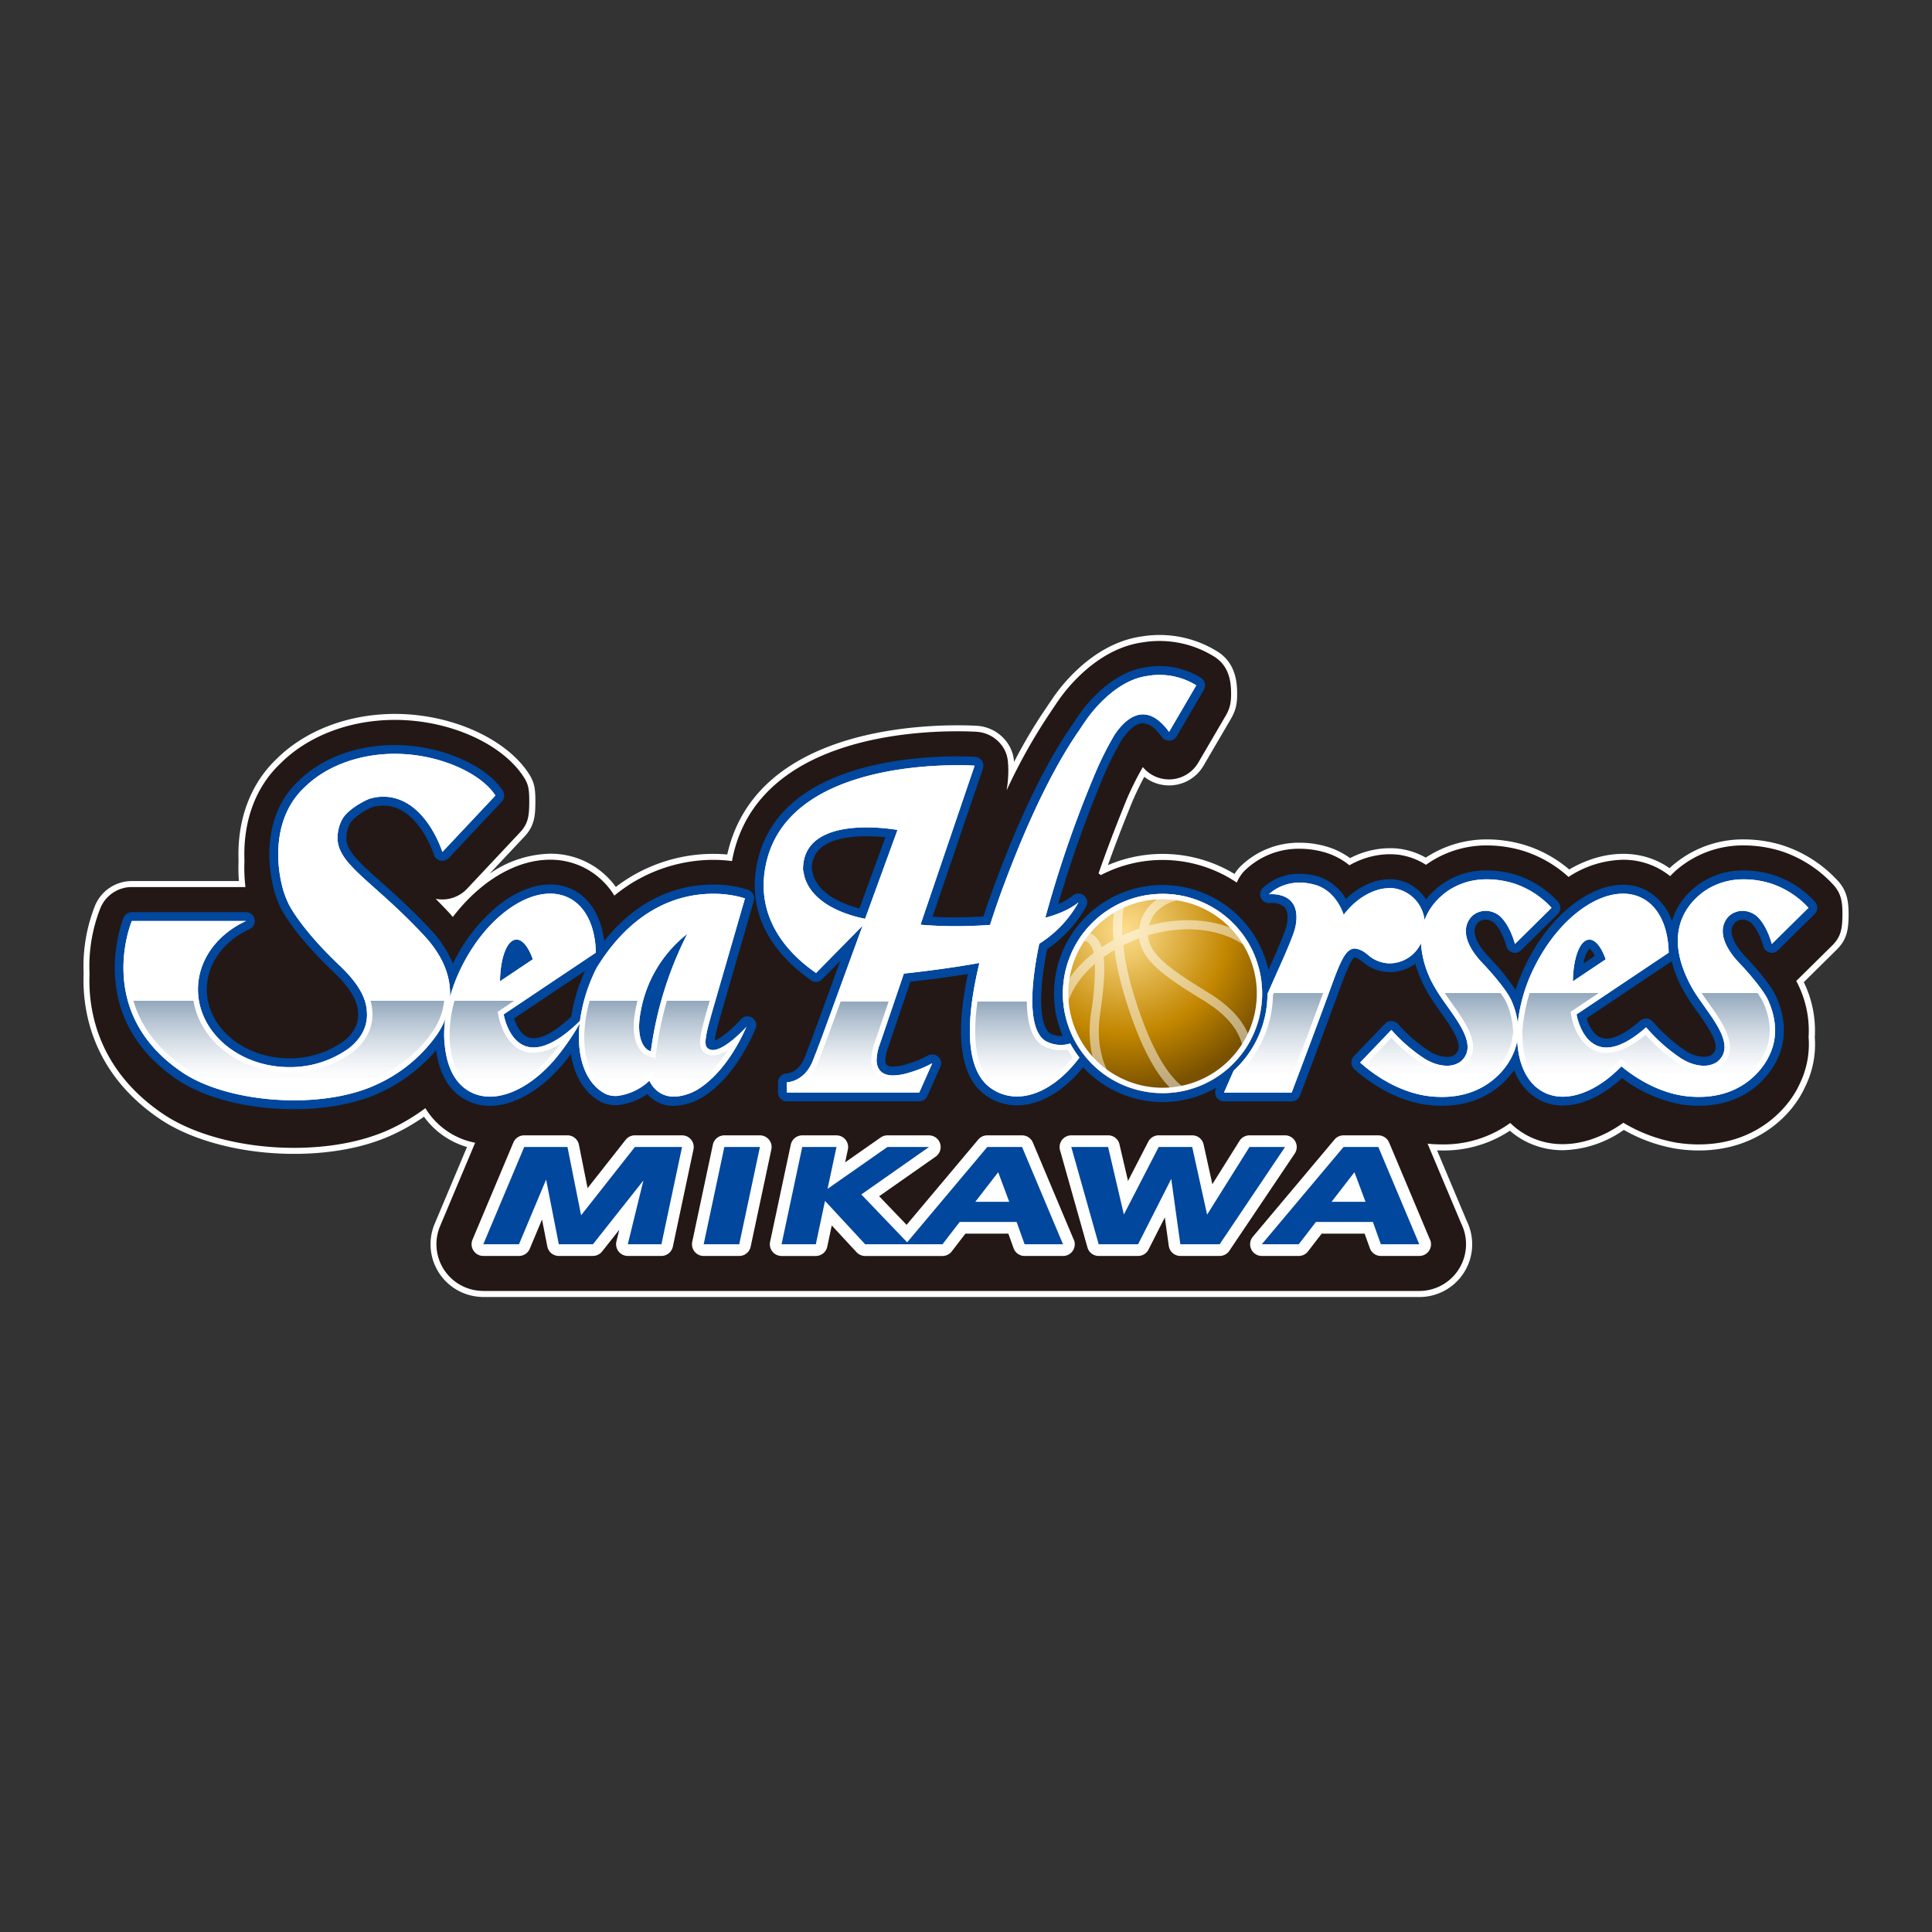 <?xml version="1.0" encoding="utf-8"?>
<svg xmlns="http://www.w3.org/2000/svg" xmlns:xlink="http://www.w3.org/1999/xlink" width="500" height="500" viewBox="0 0 500 500">
  <rect x="0" y="0" width="500" height="500" fill="#333333" stroke="none"/>
  <defs>
    <linearGradient id="linear-gradient" x1="0.5" y1="0.981" x2="0.5" y2="-0.952" gradientUnits="objectBoundingBox">
      <stop offset="0.05" stop-color="#93a8bd" stop-opacity="0"/>
      <stop offset="0.07" stop-color="#93a8bd" stop-opacity="0.047"/>
      <stop offset="0.102" stop-color="#93a8bd" stop-opacity="0.176"/>
      <stop offset="0.142" stop-color="#93a8bd" stop-opacity="0.388"/>
      <stop offset="0.188" stop-color="#93a8bd" stop-opacity="0.675"/>
      <stop offset="0.235" stop-color="#93a8bd"/>
      <stop offset="0.235" stop-color="#93a8bd" stop-opacity="0"/>
    </linearGradient>
    <linearGradient id="linear-gradient-2" x1="0.5" y1="0.991" x2="0.5" y2="-0.006" xlink:href="#linear-gradient"/>
    <linearGradient id="linear-gradient-3" x1="0.5" y1="0.978" x2="0.5" y2="-0.236" xlink:href="#linear-gradient"/>
    <radialGradient id="radial-gradient" cx="0.313" cy="0.183" r="0.807" gradientTransform="translate(-0.001 -0.001)" gradientUnits="objectBoundingBox">
      <stop offset="0" stop-color="#fdde8e"/>
      <stop offset="0.21" stop-color="#ebc362"/>
      <stop offset="0.644" stop-color="#c28600"/>
      <stop offset="1" stop-color="#795100"/>
    </radialGradient>
    <clipPath id="clip-path">
      <path id="パス_1436" data-name="パス 1436" d="M1886.1,3865.245a25.786,25.786,0,1,1,25.791,25.8A25.792,25.792,0,0,1,1886.1,3865.245Z" fill="none"/>
    </clipPath>
    <clipPath id="clip-seahorses_mikawa_bk">
      <rect width="500" height="500"/>
    </clipPath>
  </defs>
  <g id="seahorses_mikawa_bk" clip-path="url(#clip-seahorses_mikawa_bk)">
    <rect id="長方形_37" data-name="長方形 37" width="500" height="500" fill="none"/>
    <g id="_2023-24シーズン" data-name="2023-24シーズン" transform="translate(-1611.023 -3608.134)">
      <g id="グループ_184" data-name="グループ 184">
        <path id="パス_1420" data-name="パス 1420" d="M2086.921,3836.38a33.336,33.336,0,0,0-14.861-9.574,34.078,34.078,0,0,0-9.622-1.437,27.95,27.95,0,0,0-18.261,6.489c-.364.3-.721.627-1.071.962a20.52,20.52,0,0,0-2.576-1.538c-6.874-3.453-15.47-2.771-23.4,1.873a32.328,32.328,0,0,0-11.548-6.349,34.137,34.137,0,0,0-9.63-1.437,28.664,28.664,0,0,0-15.942,4.72,18.626,18.626,0,0,0-5.859-2.14,9.3,9.3,0,0,0-1.031-.165l-.131-.017a18.8,18.8,0,0,0-2.195-.118c-1.024,0-1.817.068-2.111.095l-.161.019a22.746,22.746,0,0,0-8.1,2.45,19.8,19.8,0,0,0-6.695-3.159,24.875,24.875,0,0,0-6.307-.829,21.652,21.652,0,0,0-15.5,6.258,10.989,10.989,0,0,0-1.4,1.829,35.987,35.987,0,0,0-32.768-2.286c1.891-5.3,4.023-10.837,6.346-16.494.273-.643,1.526-3.521,3.066-6.365a10.314,10.314,0,0,0,6.43,2.235c.159,0,.322-.005.486-.015a10.3,10.3,0,0,0,8.418-5.1l7.038-12.041c1.37-2.344,1.769-4.193,1.641-7.6-.165-4.407-1.685-7.554-4.649-9.621a28.36,28.36,0,0,0-20.149-4.162c-12.971,1.869-21.418,13.727-22.957,16.047-.475.674-1.271,1.865-1.6,2.359a130.928,130.928,0,0,0-8.364,14.061,9.569,9.569,0,0,0-1.6-4.768,10.4,10.4,0,0,0-7.893-4.583c-.2-.013-2.059-.137-5.09-.137-15.323,0-51.776,3.128-59.316,32.1-.111.442-.225.889-.324,1.335-1.222-.109-2.462-.165-3.69-.165a41.54,41.54,0,0,0-25.146,8.561,20.769,20.769,0,0,0-16.988-8.6,28.416,28.416,0,0,0-15.689,5.181l9.044-9.63c2.337-2.5,2.783-4.836,2.81-8.547.025-3.492-.12-5.276-1.652-7.658-5.886-9.142-20.138-15.526-34.658-15.526-12.057,0-23.25,4.265-30.684,11.675-6.744,6.4-10.234,15.756-9.822,26.353a42.059,42.059,0,0,0,.095,5.23h-27.7a10.315,10.315,0,0,0-9.51,6.292,42.5,42.5,0,0,0-2.977,17.641c-.358,8.885,1.757,25.528,19.78,37.68,8.359,5.632,21.326,8.991,34.685,8.991,6.856,0,16.905-.887,25.863-5.121a53.327,53.327,0,0,0,7.753-4.494,20.938,20.938,0,0,0,7.612,6.462,21.237,21.237,0,0,0,3.519,1.38l-8.36,19.86a13.641,13.641,0,0,0,11.908,18.927c.226.021.456.032.684.032h242.231l.145,0a13.648,13.648,0,0,0,12.156-19.63l-7.709-18.315c.142.005.314.007.438.007h0l.064,0,.783.01a30.934,30.934,0,0,0,17.559-5.11,20.616,20.616,0,0,0,4.238,2.84,20.956,20.956,0,0,0,9.475,2.206,28.559,28.559,0,0,0,15.776-5.257,40.742,40.742,0,0,0,13.281,4.823c.169.033.347.062.55.093l.533.066c.352.048.713.1,1.038.128.73.079,1.47.137,2.262.17.132.01.256.018.38.025.147,0,.4.008.55.008l.064,0,.786.01c14.788,0,24.025-8.838,27.413-16.349a24.813,24.813,0,0,0,2.566-12.975,28.5,28.5,0,0,0-2.57-13.634c-.082-.19-.173-.387-.279-.6l8.472-8.366c2.585-2.547,3.077-4.948,3.126-8.754C2089.474,3841.54,2089.079,3838.923,2086.921,3836.38Z" fill="#fff"/>
        <path id="パス_1421" data-name="パス 1421" d="M2085.73,3837.387a31.616,31.616,0,0,0-14.106-9.091,32.7,32.7,0,0,0-9.186-1.37,26.329,26.329,0,0,0-17.252,6.117,24.119,24.119,0,0,0-1.935,1.836,19.093,19.093,0,0,0-3.415-2.2,19.411,19.411,0,0,0-8.778-2.04,26.574,26.574,0,0,0-14.1,4.447,31.349,31.349,0,0,0-11.828-6.786,32.608,32.608,0,0,0-9.185-1.37,26.878,26.878,0,0,0-15.884,5.019,17.275,17.275,0,0,0-6.245-2.472,8.008,8.008,0,0,0-.9-.145c-.031,0-.07-.008-.115-.015a20.218,20.218,0,0,0-3.978-.016c-.054,0-.114.01-.172.016a21.682,21.682,0,0,0-8.4,2.75,18.133,18.133,0,0,0-6.93-3.5,23.445,23.445,0,0,0-5.915-.777,20.045,20.045,0,0,0-14.369,5.766,9.828,9.828,0,0,0-1.933,2.991,34.468,34.468,0,0,0-35.193-1.933,4.378,4.378,0,0,0-.364-.3c-.072-.055-.149-.093-.223-.142q3.135-9,7.321-19.25a78.945,78.945,0,0,1,4.147-8.273,8.772,8.772,0,0,0,14.345-1.15l7.036-12.039c1.135-1.939,1.557-3.436,1.437-6.754s-1.042-6.351-3.986-8.406a26.776,26.776,0,0,0-19.039-3.9c-12.371,1.786-20.525,13.312-21.906,15.4-.465.664-1.251,1.832-1.586,2.349a144.551,144.551,0,0,0-11.6,20.614l.046-.122a31.3,31.3,0,0,0,.438-5.2c-.06-2.386-.13-4.059-1.441-6.029a8.782,8.782,0,0,0-6.707-3.889c-.2-.012-2.034-.134-4.978-.134-14.964,0-50.544,3.014-57.811,30.939-.208.814-.409,1.7-.578,2.65a38.856,38.856,0,0,0-4.941-.316,40.333,40.333,0,0,0-25.5,9.255,19.715,19.715,0,0,0-7.864-7.25,19.375,19.375,0,0,0-8.774-2.04c-8.886,0-18.121,5.606-25.168,14.819-.356-.408-.7-.815-1.084-1.224-1.155-1.237-2.274-2.388-3.366-3.484a8.777,8.777,0,0,0,8.119-2.582l13.719-14.606c2-2.134,2.363-4.021,2.388-7.492s-.134-4.822-1.408-6.8c-5.615-8.724-19.33-14.815-33.345-14.815-11.652,0-22.437,4.1-29.609,11.247-7.362,6.975-9.692,16.491-9.338,25.23a42.068,42.068,0,0,0,.254,6.783h-29.423a8.78,8.78,0,0,0-8.075,5.34,40.8,40.8,0,0,0-2.851,17.038c-.48,11.439,3.452,25.846,19.09,36.384,8.106,5.462,20.75,8.731,33.814,8.731,6.694,0,16.5-.867,25.206-4.979a51.7,51.7,0,0,0,8.807-5.29,19.286,19.286,0,0,0,7.918,7.273,19.005,19.005,0,0,0,4.963,1.675l-9.072,21.567a12.084,12.084,0,0,0,10.592,16.765,5.467,5.467,0,0,0,.565.028h242.231a12.1,12.1,0,0,0,10.87-17.461l-8.7-20.656c.644.068,1.314.119,2.059.151.1.007.2.011.3.013.131.014.352.016.484.016l.114,0c.178,0,.327,0,.463.006h.283a29.347,29.347,0,0,0,17.691-5.544,19.219,19.219,0,0,0,4.8,3.442,19.443,19.443,0,0,0,8.777,2.038c5.216,0,10.622-1.933,15.7-5.54a40.068,40.068,0,0,0,13.648,5.137c.149.025.3.052.447.075l.573.07q.483.078.98.122c.705.076,1.418.132,2.22.167l.314.019c.126.008.346.01.474.01l.111,0c.176,0,.372.011.463.006h.286c15.057,0,23.351-9.565,26.026-15.489a23.417,23.417,0,0,0,2.392-12.278,27.1,27.1,0,0,0-2.435-13.006c-.209-.477-.472-.988-.769-1.517l9.3-9.177c2.177-2.159,2.609-4.123,2.661-7.668S2087.535,3839.518,2085.73,3837.387Z" fill="#231815"/>
        <path id="パス_1422" data-name="パス 1422" d="M1946.1,3906.672l-16.923,25.157a3.016,3.016,0,0,1-2.509,1.344H1916.5a3.044,3.044,0,0,1-3-2.609l-1.025-7.359-4.216,8.311a3.02,3.02,0,0,1-2.7,1.657h-10.2a3.021,3.021,0,0,1-2.907-2.208l-7.1-25.176a3.029,3.029,0,0,1,2.917-3.831h9.53a3,3,0,0,1,2.945,2.338l2.208,9.461,5.245-10.164a3.021,3.021,0,0,1,2.687-1.635h8.679a3.006,3.006,0,0,1,2.955,2.377l2.262,10.27,7.039-11.232a3.051,3.051,0,0,1,2.561-1.415h9.208a3.025,3.025,0,0,1,2.513,4.714Zm-156.215-3.592a3.018,3.018,0,0,0-2.355-1.122h-12.206a3.022,3.022,0,0,0-2.373,1.145l-9.862,12.522-2.242-11.233a3.025,3.025,0,0,0-2.966-2.434h-11.2a3.03,3.03,0,0,0-2.79,1.842l-10.588,25.169a3.029,3.029,0,0,0,2.791,4.2h9.239a3.021,3.021,0,0,0,2.791-1.859l3.172-7.576,1.376,6.991a3.025,3.025,0,0,0,2.967,2.444h8.834a3.055,3.055,0,0,0,2.37-1.147l4.449-5.622-.74,3.018a3.037,3.037,0,0,0,2.941,3.751h8.7a3.051,3.051,0,0,0,2.963-2.4l5.337-25.166A3.03,3.03,0,0,0,1789.888,3903.08Zm20.151,0a3.021,3.021,0,0,0-2.351-1.118h-9.208a3.04,3.04,0,0,0-2.963,2.4l-5.342,25.16a3.043,3.043,0,0,0,.612,2.533,3,3,0,0,0,2.348,1.123h9.2a3.037,3.037,0,0,0,2.959-2.4l5.356-25.163A3,3,0,0,0,1810.039,3903.076Zm68.283.73a3.027,3.027,0,0,0-2.789-1.848h-9.011a3.026,3.026,0,0,0-2.307,1.069l-18.565,22.088-7.095-7.4,14.626-10.254a3.025,3.025,0,0,0-1.737-5.5h-10.765a2.964,2.964,0,0,0-1.747.558l-9.183,6.42.707-3.326a3.027,3.027,0,0,0-2.956-3.652h-8.859a3.038,3.038,0,0,0-2.961,2.4l-5.358,25.159a3.038,3.038,0,0,0,2.968,3.657h8.867a3.035,3.035,0,0,0,2.962-2.411l1.165-5.493,6.424,6.934a3.024,3.024,0,0,0,2.214.97h20.018a3.041,3.041,0,0,0,2.4-1.188l3.532-4.592h11.118l1.353,3.777a3.039,3.039,0,0,0,2.848,2h9.936a3.037,3.037,0,0,0,3.049-3.028,3,3,0,0,0-.395-1.494Zm102.66,24.852-10.458-24.851a3.035,3.035,0,0,0-2.789-1.849h-9.012a3.031,3.031,0,0,0-2.311,1.069L1935.26,3928.2a3.027,3.027,0,0,0,2.314,4.975h9.566a2.991,2.991,0,0,0,2.4-1.193l3.536-4.587h11.11l1.356,3.778a3.027,3.027,0,0,0,2.848,2h9.936a3.029,3.029,0,0,0,2.655-4.515Z" fill="#fff"/>
        <path id="パス_1423" data-name="パス 1423" d="M1775.327,3904.98h12.206l-5.336,25.165h-8.7l4.04-16.507-13.06,16.507h-8.834l-3.285-16.74-7.021,16.74H1736.1l10.587-25.165h11.2l3.525,17.67Zm17.808,25.165h9.2l5.355-25.165h-9.208Zm82.4-25.165,10.592,25.165h-9.936l-2.072-5.777h-14.734l-4.443,5.777h-20.018l-10.389-11.218-2.376,11.218h-8.867l5.351-25.165h8.859l-2.312,10.833,15.491-10.833h10.765l-17.513,12.28,11.859,12.384,20.732-24.664Zm-3.32,14.183-2.863-7.66-5.923,7.66Zm62.169-14.183-10.963,17.5-3.854-17.5h-8.679l-9.008,17.47-4.077-17.47h-9.53l7.089,25.165h10.2l8.576-16.912,2.361,16.912h10.172l16.919-25.165Zm43.945,25.165h-9.936l-2.072-5.777h-14.734l-4.445,5.777h-9.566l21.149-25.165h9.012Zm-13.912-10.982-2.863-7.66-5.926,7.66Z" fill="#00479d"/>
        <g id="グループ_183" data-name="グループ 183">
          <g id="グループ_174" data-name="グループ 174">
            <path id="パス_1424" data-name="パス 1424" d="M1805.707,3871.526a2.286,2.286,0,0,0-2.948.394l-.364.4c-2.208,2.432-4.97,4.6-6.4,5.082a39.778,39.778,0,0,1,1.155-5.094c.131-.473.253-.9.315-1.166l8.65-29.893a2.369,2.369,0,0,0-1.452-2.822,28.471,28.471,0,0,0-9.131-1.362c-7.844,0-18.665,2.69-28.14,14.577-.783-6.268-3.645-11.017-8.079-13.254a13.064,13.064,0,0,0-5.915-1.362c-4.337,0-9.19,2-13.663,5.625a44.015,44.015,0,0,0-11.266,14.412c-.072.147-.146.3-.217.453a29.011,29.011,0,0,0-5.848-8.865c-4.879-5.237-9.25-9.138-12.762-12.272-5.479-4.9-8.791-7.852-8.969-11.034a9.141,9.141,0,0,1,.087-1.565l.074-.422a1.179,1.179,0,0,0,.044-.184c.019-.087.047-.171.095-.372.023-.083.05-.165.072-.244a.965.965,0,0,0,.054-.155,7.708,7.708,0,0,1,.562-1.234c1.156-1.875,4.78-3.8,5.657-4.112a11.147,11.147,0,0,1,2.131-.405c.168-.015.337-.031.527-.036h.2c9.086,0,13.093,12.556,13.132,12.682a2.295,2.295,0,0,0,3.868.9l13.72-14.6a2.3,2.3,0,0,0,.254-2.816c-4.346-6.752-16.341-11.84-27.9-11.84-10,0-19.158,3.442-25.069,9.386-8.311,7.8-8.58,20.008-6.047,28.88a29.453,29.453,0,0,0,1.637,4.141c1.344,2.485,4.745,7.769,12.485,15.3l.217.213c.265.246.515.487.761.729.023.023.05.044.073.067,4.184,3.979,6.21,7.291,6.373,10.469.213,2.855-1.013,5.307-3.7,7.44a23.852,23.852,0,0,1-14.083,4.456c-11.77,0-21.348-8-21.348-17.828,0-6.493,4.248-12.478,11.091-15.621a2.3,2.3,0,0,0-.961-4.381h-29.549a2.293,2.293,0,0,0-2.111,1.4c-.108.252-10.49,25.541,13.9,41.978,7.079,4.774,18.369,7.621,30.194,7.621,8.528,0,16.5-1.547,22.444-4.354a43.288,43.288,0,0,0,14.333-10.86c.908,6.473,3.54,10.738,8.011,12.989a13.085,13.085,0,0,0,5.913,1.359c5.84,0,12.375-3.536,17.9-9.676l.126-.136a37.836,37.836,0,0,0,2.921-3.614c.9,5.884,3.694,10.358,8.055,12.547a8.961,8.961,0,0,0,3.479.711q.366,0,.726-.029a16.231,16.231,0,0,0,7.527-2.844,8.834,8.834,0,0,0,6.884,3.041,15.389,15.389,0,0,0,7.272-2.134c7.173-4.377,11.622-12.723,13.63-17.306l.221-.5A2.3,2.3,0,0,0,1805.707,3871.526Zm-46.845-.306a36.125,36.125,0,0,1-3.767,3.134c-2.3,1.623-4.368,2.483-5.985,2.483-2.962,0-4.412-3.184-5.028-5.138l18.315-12.266A45.767,45.767,0,0,0,1758.862,3871.22Z" fill="#00479d"/>
            <path id="パス_1425" data-name="パス 1425" d="M2060.743,3846.413l.234-.087c.054-.019.1-.039.147-.056a2.863,2.863,0,0,1,.878-.14,3.671,3.671,0,0,1,2.152.808c1.791,1.637,2.9,4.908,3.182,6.029a2.3,2.3,0,0,0,3.846,1.087l9.476-9.357a2.3,2.3,0,0,0,.133-3.118,25,25,0,0,0-11-7.066,26.039,26.039,0,0,0-7.352-1.11,19.655,19.655,0,0,0-13.026,4.548,18.056,18.056,0,0,0-5.7,8.522,14.287,14.287,0,0,0-6.785-8.007,12.921,12.921,0,0,0-5.873-1.354c-8.863,0-18.853,8.034-24.855,19.991a49.1,49.1,0,0,0-2.933,7.218,60.5,60.5,0,0,0-6.347-7.912c-.335-.337-1.152-1.241-1.528-1.667a2.558,2.558,0,0,0-.325-.39c-1.807-2.281-3.46-5.349-1.585-7.4a2.667,2.667,0,0,1,.8-.547l.206-.077c.065-.023.125-.045.176-.068a2.893,2.893,0,0,1,.85-.128,3.68,3.68,0,0,1,2.154.808c1.784,1.637,2.9,4.908,3.178,6.029a2.295,2.295,0,0,0,3.841,1.087l9.481-9.357a2.3,2.3,0,0,0,.136-3.122,25.17,25.17,0,0,0-11-7.062,26.023,26.023,0,0,0-7.356-1.11,19.521,19.521,0,0,0-15.863,7.488,11.337,11.337,0,0,0-7.554-5.069,1.981,1.981,0,0,0-.308-.056l-.1-.008a11.623,11.623,0,0,0-2.654-.017c-.04,0-.079.008-.116.014-.943.065-5.415.6-10,5.018a12.83,12.83,0,0,0-7.666-5.948,17.153,17.153,0,0,0-4.273-.564,13.782,13.782,0,0,0-9.647,3.727,2.287,2.287,0,0,0-.38,2.593,2.325,2.325,0,0,0,2.3,1.263c.041,0,.211-.017.469-.017a4.612,4.612,0,0,1,3.4,1.216c.9,1.1.759,3.025.474,4.43-.445,2.144-3.521,8.956-4.689,11.539l-.052.122a28.081,28.081,0,1,0-53.252,17.095,6.161,6.161,0,0,1-3.062-.562c-1.829-.834-4.046-6.387-.953-21.888a32.563,32.563,0,0,0,10.085-10.968,2.3,2.3,0,0,0-3.539-2.846,14.639,14.639,0,0,1-3.685,2.127,317.759,317.759,0,0,1,11.789-33.2,83.808,83.808,0,0,1,4.687-9.312c1.066-1.6,3.2-4.275,5.46-4.275a5.142,5.142,0,0,1,3.452,1.862.518.518,0,0,0,.075.071,15.242,15.242,0,0,1,1.36,1.643,2.382,2.382,0,0,0,1.974.947,2.289,2.289,0,0,0,1.869-1.133l7.038-12.038a2.3,2.3,0,0,0-.668-3.044,20.349,20.349,0,0,0-14.321-2.809c-.01,0-.019,0-.023.006-9.952,1.395-16.93,11.716-17.542,12.648-.448.631-1.482,2.18-1.55,2.3-6.556,9.413-13.124,22.82-19.525,39.837-1.273,3.368-2.421,6.63-3.419,9.713-2.535.149-5.026.221-7.435.221-2.292,0-4.225-.066-5.737-.153l13.046-38.352a2.3,2.3,0,0,0-2.016-3.029c-.072,0-1.766-.118-4.538-.118-13.455,0-45.41,2.543-51.54,26.093-2.22,8.534-1.691,20.976,13.459,31.776l.091.066a2.3,2.3,0,0,0,2.97-.261l4.64-4.713L1821.6,3875.7c-1.124,2.975-2,5.247-2.392,6.212-1.556,3.783-4.3,4.011-4.567,4.027a2.3,2.3,0,0,0-2.278,2.295v2.638a2.3,2.3,0,0,0,2.3,2.295h34.261a2.293,2.293,0,0,0,2.1-1.36l3.37-7.577a2.3,2.3,0,0,0-3.279-2.9,27.106,27.106,0,0,1-5.121,2.109,13.194,13.194,0,0,1-3.814.725c-1.778,0-1.95-.667-2-1.511a10.309,10.309,0,0,1,.482-2.861l.405-1.156c.006-.025.016-.045.02-.068l5.558-16.351c3.059-.343,8.92-1.048,14.864-2.022-3.44,16.258-1.883,26.82,4.621,31.42a13.792,13.792,0,0,0,8.092,2.585c5.854,0,12.026-3.575,17.116-9.845a28,28,0,0,0,34.521,5.253l-.155.343a2.292,2.292,0,0,0,2.1,3.219h17.505a2.285,2.285,0,0,0,2.144-1.48c.06-.155,5.921-15.588,9.622-25.766l.134-.37c1.592-4.362,3.389-9.308,4.426-9.653.067,0,.6.033,1.983,1.154a.862.862,0,0,0,.089.064,10.825,10.825,0,0,0,13.6.405,33.748,33.748,0,0,0,3.062,7.283,57.822,57.822,0,0,0,3.349,5.07c4.387,6.169,6.006,9.272,3.9,11.172a.842.842,0,0,0-.091.064h0a3.76,3.76,0,0,1-2.093.537,9.175,9.175,0,0,1-4.746-1.633,40.435,40.435,0,0,1-7.844-6.849,2.292,2.292,0,0,0-1.681-.8,2.263,2.263,0,0,0-1.72.707l-8.073,8.435a2.3,2.3,0,0,0,.062,3.231c.316.306,7.815,7.524,18.077,9.2.064.015.124.025.2.037l.6.075c.238.033.478.068.631.076.62.073,1.278.122,2.043.153.053.006.1.009.157.013l.2,0,.128,0c.174,0,.354.01.5.01h.231c10.627,0,16.242-5.727,18.689-9.239a14.233,14.233,0,0,0,6.707,7.821,13,13,0,0,0,5.876,1.354c4.98,0,10.366-2.51,15.333-7.1a36.112,36.112,0,0,0,15.2,6.8,1.493,1.493,0,0,0,.184.033l.612.079c.238.033.473.068.63.076.629.073,1.282.122,2.043.153.056.006.11.009.165.013l.195,0,.132,0a4.042,4.042,0,0,0,.494.01h.232c14.368,0,19.566-10.461,20.161-11.782,2.487-4.832,2.452-10.637-.1-16.359-1.251-2.833-4.652-6.827-7.282-9.69l-.084-.081c-.325-.32-1.137-1.22-1.516-1.65a2.369,2.369,0,0,0-.318-.384c-1.805-2.287-3.465-5.359-1.563-7.418A2.444,2.444,0,0,1,2060.743,3846.413Zm-227.3-3.182c-3.779-.969-10.384-3.4-12-8.757l-.306-1.47a6.914,6.914,0,0,1,1.912-5.045c2.211-2.224,6.436-3.4,12.225-3.4a48.519,48.519,0,0,1,4.887.259Zm188.936,10.41a5.027,5.027,0,0,1,1.358,1.9l-2.911,1.95A7.939,7.939,0,0,1,2022.381,3853.641Zm31.695,27.432-.06.043a3.863,3.863,0,0,1-2.092.531,9.184,9.184,0,0,1-4.741-1.631,41.845,41.845,0,0,1-7.91-6.934l-.173-.2c-.048-.058-.1-.11-.149-.159-.06-.064-.133-.139-.211-.234a2.3,2.3,0,0,0-3.24-.2c-4.356,3.835-7.149,4.642-8.728,4.642h0c-3.07,0-4.538-3.325-5.134-5.264l22.006-14.747a32.345,32.345,0,0,0,3.219,7.885,54.392,54.392,0,0,0,3.347,5.07C2054.644,3876.115,2056.249,3879.22,2054.076,3881.073Z" fill="#00479d"/>
          </g>
          <path id="パス_1426" data-name="パス 1426" d="M1937.671,3865.245a25.786,25.786,0,1,0-25.78,25.8A25.787,25.787,0,0,0,1937.671,3865.245Z" fill="#fff"/>
          <path id="パス_1427" data-name="パス 1427" d="M1793.911,3879.148c-1-1.214.732-6.568,1.269-8.669l8.627-29.832s-22.348-8.137-38.362,17.939a43.16,43.16,0,0,0-4.327,13.736,35.313,35.313,0,0,1-4.646,3.979c-12.619,8.905-15.057-5.394-15.106-5.65l23.857-15.975c-.136-6.6-2.5-11.9-6.975-14.157-8.294-4.16-20.674,3.715-27.651,17.612a45.347,45.347,0,0,0-3.132,8.032c.277-5.012-1.592-10.432-6.736-15.954-12.82-13.751-21.974-18.082-22.349-24.807a11.284,11.284,0,0,1,.124-2.039c.027-.13.05-.27.075-.407a1.8,1.8,0,0,1,.058-.254c.029-.153.07-.306.118-.476a4.515,4.515,0,0,1,.13-.436c.016-.043.035-.1.052-.147a9.717,9.717,0,0,1,.773-1.687c1.647-2.667,6.138-4.831,6.95-5.1a12.882,12.882,0,0,1,2.487-.488c.255-.018.517-.045.772-.049h.016c11.116-.217,15.574,14.3,15.574,14.3l13.719-14.6c-3.8-5.9-14.772-10.788-25.973-10.788-10.089,0-18.443,3.682-23.5,8.764-7.556,7.093-7.746,18.389-5.425,26.529a27.116,27.116,0,0,0,1.462,3.727c1.212,2.239,4.478,7.358,12.051,14.732.355.341.707.674,1.034,1l.014.01c4.9,4.662,6.9,8.411,7.079,11.958.225,2.888-.685,6.337-4.617,9.463a26.059,26.059,0,0,1-15.447,4.9c-13.052,0-23.649-9-23.649-20.122,0-7.653,5.034-14.308,12.431-17.7h-29.549s-10.033,23.61,13.06,39.177c11.87,8,36.094,9.841,50.38,3.095a38.471,38.471,0,0,0,15.538-12.875,22.279,22.279,0,0,0,2.138-4.024,25.621,25.621,0,0,0-.254,5.326c.279,4.315,1.366,10.821,6.971,13.647,6.1,3.051,14.4-.4,21.137-7.96l0,.013a62.389,62.389,0,0,0,6.938-9.886c-.938,8.461,1.4,15.575,6.779,18.282a6.529,6.529,0,0,0,2.994.467,14.783,14.783,0,0,0,8.261-3.922c3.91,7.6,12.388,2.328,12.388,2.328,6.049-3.686,10.318-10.823,12.692-16.233C1804.159,3873.92,1796.553,3882.375,1793.911,3879.148Zm-49.343-27.848c1.635-.12,3.221,1.9,4.352,5.1l-8.5,5.693C1740.5,3856.078,1742.184,3851.453,1744.568,3851.3Zm34.9,28.917c-2.285-.639-3.79-4.3-2.663-10.149a32.762,32.762,0,0,1,12.086-20.24A94.507,94.507,0,0,0,1779.464,3880.217Zm282.323-22.192c-.488-.479-1.728-1.868-1.862-2.032h.008c-4.641-5.733-3-9.127-1.607-10.637a4.892,4.892,0,0,1,1.561-1.073c.139-.055.463-.169.492-.184a5.642,5.642,0,0,1,5.33,1.148c2.71,2.485,3.856,7.174,3.856,7.174l9.477-9.357a22.841,22.841,0,0,0-9.9-6.349c-11.652-3.434-18.2,2.958-18.2,2.958-4.015,3.341-9.409,10.811-2.072,24.017,3.438,6.18,12.214,14.424,6.655,19.171-.056.046-.118.089-.18.13-.779.536-4.033,2.3-9.369-1.025a43.863,43.863,0,0,1-8.419-7.362c-.124-.147-.2-.23-.2-.23v0c-.087-.089-.2-.207-.335-.366-15.142,13.334-17.951-3.087-18-3.36l23.85-15.975c-.131-6.6-2.5-11.9-6.965-14.157-8.3-4.16-20.67,3.715-27.648,17.612a42.643,42.643,0,0,0-4.447,14.809,20.291,20.291,0,0,0-1.637-5.851c-1.178-2.65-4.819-6.827-6.88-9.064-.482-.479-1.727-1.868-1.855-2.032h.006c-4.655-5.733-2.989-9.127-1.614-10.637a5.064,5.064,0,0,1,1.571-1.073c.134-.055.461-.169.488-.184a5.636,5.636,0,0,1,5.33,1.148c2.712,2.485,3.859,7.174,3.859,7.174l9.477-9.357a22.866,22.866,0,0,0-9.9-6.349c-11.658-3.434-18.212,2.958-18.212,2.958h.006a15.762,15.762,0,0,0-4.759,6.562,9.4,9.4,0,0,0-7.678-8.17v-.011a1.4,1.4,0,0,0-.145-.014,8.8,8.8,0,0,0-1.106-.072c-.364,0-.726.026-1.071.06a1,1,0,0,1-.122.014c-.24.012-5.816.335-10.808,6.835-.525-1.576-2.564-6.506-7.65-7.825-7.471-1.954-11.678,2.512-11.678,2.512s8.73-1.018,6.853,8.377c-.413,1.972-2.411,6.624-4.842,12l-2.4,5.41a27.046,27.046,0,0,1-8.758,19.87l-2.485,5.654h17.505s5.867-15.456,9.611-25.735,5.03-14.027,10.143-9.869v-.009a8.621,8.621,0,0,0,5.7,2.177,9,9,0,0,0,8-5.214,25.768,25.768,0,0,0,3.612,11.468c3.44,6.18,12.218,14.424,6.657,19.171l-.186.13c-.767.536-4.028,2.3-9.362-1.025a42.417,42.417,0,0,1-8.373-7.3l-8.075,8.435s7.259,7.068,16.994,8.6l-.006,0c.215.031.422.052.626.083.184.029.37.053.559.068.7.081,1.383.118,2.044.141l-.006.008c.1.006.19,0,.291,0,.153.006.3.008.455.008,13.827.114,18.322-10.5,18.322-10.5v0a14.023,14.023,0,0,0,1.364-4.046c.3,6.225,2.65,11.205,6.953,13.374,5.755,2.886,13.489-.033,20.014-6.742,2.38,1.993,8.386,6.43,15.874,7.6l-.007,0c.207.031.42.052.631.083.182.029.36.053.546.068.711.081,1.387.118,2.061.141l-.017.008c.106.006.193,0,.294,0,.153.006.3.008.453.008,13.822.114,18.321-10.5,18.321-10.5v0c2.435-4.7,1.869-9.9-.143-14.414C2067.485,3864.439,2063.842,3860.262,2061.787,3858.025Zm-39.559-6.725c1.635-.12,3.223,1.9,4.345,5.1l-8.5,5.693C2018.161,3856.078,2019.836,3851.453,2022.228,3851.3Zm-140.2,26.457c-3.924-1.776-5.265-9.965-2.053-25.394a29.64,29.64,0,0,0,10.149-10.707s-2.588,2.433-8.582,3.982a298.329,298.329,0,0,1,13.021-37.652,85.537,85.537,0,0,1,4.893-9.686c2.459-3.673,7.046-8.24,12.452-2.743l.023.014a18.006,18.006,0,0,1,1.64,1.962l7.039-12.038a18.1,18.1,0,0,0-12.7-2.415h-.012c-9.281,1.3-15.965,11.671-15.965,11.671-.411.574-1.47,2.158-1.569,2.315-5.3,7.61-11.916,19.812-19.258,39.339-1.4,3.7-2.7,7.432-3.855,11.093a111.612,111.612,0,0,1-18.01-.054l14-41.159s-46.554-3.186-53.7,24.261c-4.513,17.341,9.405,27.07,12.659,29.392l12.061-12.247-10.525,28.823c-1.145,3.041-2.007,5.278-2.413,6.273-2.23,5.418-6.669,5.447-6.669,5.447v2.638h34.261l3.366-7.575a28.245,28.245,0,0,1-5.607,2.328c-7.131,2.254-8.667-.521-8.8-2.952a12.912,12.912,0,0,1,.6-3.635l.415-1.192a.049.049,0,0,1,.009-.019l6.032-17.734c3.136-.335,11.784-1.329,19.558-2.752-3.606,14.941-3.775,27.645,2.948,32.4,6.669,4.7,15.809,1.578,22.934-7.9a26.62,26.62,0,0,1-2.382-3.657A8.117,8.117,0,0,1,1882.031,3877.757Zm-47.118-31.846c-3.179-.6-13.446-3.126-15.7-10.877l-.372-1.795c-.13-13.957,21.323-10.843,24.456-10.32Z" fill="#fff"/>
          <g id="グループ_178" data-name="グループ 178">
            <g id="グループ_175" data-name="グループ 175">
              <path id="パス_1428" data-name="パス 1428" d="M2061.787,3858.025c-.488-.479-1.728-1.868-1.862-2.032h.008c-4.641-5.733-3-9.127-1.607-10.637a4.892,4.892,0,0,1,1.561-1.073c.139-.055.463-.169.492-.184a5.642,5.642,0,0,1,5.33,1.148c2.71,2.485,3.856,7.174,3.856,7.174l9.477-9.357a22.841,22.841,0,0,0-9.9-6.349c-11.652-3.434-18.2,2.958-18.2,2.958-4.015,3.341-9.409,10.811-2.072,24.017,3.438,6.18,12.214,14.424,6.655,19.171-.056.046-.118.089-.18.13-.779.536-4.033,2.3-9.369-1.025a43.863,43.863,0,0,1-8.419-7.362c-.124-.147-.2-.23-.2-.23v0c-.087-.089-.2-.207-.335-.366-15.142,13.334-17.951-3.087-18-3.36l23.85-15.975c-.131-6.6-2.5-11.9-6.965-14.157-8.3-4.16-20.67,3.715-27.648,17.612a42.643,42.643,0,0,0-4.447,14.809,20.291,20.291,0,0,0-1.637-5.851c-1.178-2.65-4.819-6.827-6.88-9.064-.482-.479-1.727-1.868-1.855-2.032h.006c-4.655-5.733-2.989-9.127-1.614-10.637a5.064,5.064,0,0,1,1.571-1.073c.134-.055.461-.169.488-.184a5.636,5.636,0,0,1,5.33,1.148c2.712,2.485,3.859,7.174,3.859,7.174l9.477-9.357a22.866,22.866,0,0,0-9.9-6.349c-11.658-3.434-18.212,2.958-18.212,2.958h.006a15.762,15.762,0,0,0-4.759,6.562,9.4,9.4,0,0,0-7.678-8.17v-.011a1.4,1.4,0,0,0-.145-.014,8.8,8.8,0,0,0-1.106-.072c-.364,0-.726.026-1.071.06a1,1,0,0,1-.122.014c-.24.012-5.816.335-10.808,6.835-.525-1.576-2.564-6.506-7.65-7.825-7.471-1.954-11.678,2.512-11.678,2.512s8.73-1.018,6.853,8.377c-.413,1.972-2.411,6.624-4.842,12l-2.4,5.41a27.046,27.046,0,0,1-8.758,19.87l-2.485,5.654h17.505s5.867-15.456,9.611-25.735,5.03-14.027,10.143-9.869v-.009a8.621,8.621,0,0,0,5.7,2.177,9,9,0,0,0,8-5.214,25.768,25.768,0,0,0,3.612,11.468c3.44,6.18,12.218,14.424,6.657,19.171l-.186.13c-.767.536-4.028,2.3-9.362-1.025a42.417,42.417,0,0,1-8.373-7.3l-8.075,8.435s7.259,7.068,16.994,8.6l-.006,0c.215.031.422.052.626.083.184.029.37.053.559.068.7.081,1.383.118,2.044.141l-.006.008c.1.006.19,0,.291,0,.153.006.3.008.455.008,13.827.114,18.322-10.5,18.322-10.5v0a14.023,14.023,0,0,0,1.364-4.046c.3,6.225,2.65,11.205,6.953,13.374,5.755,2.886,13.489-.033,20.014-6.742,2.38,1.993,8.386,6.43,15.874,7.6l-.007,0c.207.031.42.052.631.083.182.029.36.053.546.068.711.081,1.387.118,2.061.141l-.017.008c.106.006.193,0,.294,0,.153.006.3.008.453.008,13.822.114,18.321-10.5,18.321-10.5v0c2.435-4.7,1.869-9.9-.143-14.414C2067.485,3864.439,2063.842,3860.262,2061.787,3858.025Zm-39.559-6.725c1.635-.12,3.223,1.9,4.345,5.1l-8.5,5.693C2018.161,3856.078,2019.836,3851.453,2022.228,3851.3Z" fill="url(#linear-gradient)"/>
            </g>
            <g id="グループ_176" data-name="グループ 176">
              <path id="パス_1429" data-name="パス 1429" d="M1907.913,3783.08h-.012c-9.281,1.3-15.965,11.671-15.965,11.671-.411.574-1.47,2.158-1.569,2.315-5.3,7.61-11.916,19.812-19.258,39.339-1.4,3.7-2.7,7.432-3.855,11.093a111.612,111.612,0,0,1-18.01-.054l14-41.159s-46.554-3.186-53.7,24.261c-4.513,17.341,9.405,27.07,12.659,29.392l12.061-12.247-10.525,28.823c-1.145,3.041-2.007,5.278-2.413,6.273-2.23,5.418-6.669,5.447-6.669,5.447v2.638h34.261l3.366-7.575a28.245,28.245,0,0,1-5.607,2.328c-7.131,2.254-8.667-.521-8.8-2.952a12.912,12.912,0,0,1,.6-3.635l.415-1.192a.049.049,0,0,1,.009-.019l6.032-17.734c3.136-.335,11.784-1.329,19.558-2.752-3.606,14.941-3.775,27.645,2.948,32.4,6.669,4.7,15.809,1.578,22.934-7.9a26.62,26.62,0,0,1-2.382-3.657,8.117,8.117,0,0,1-5.969-.424c-3.924-1.776-5.265-9.965-2.053-25.394a29.64,29.64,0,0,0,10.149-10.707s-2.588,2.433-8.582,3.982a298.329,298.329,0,0,1,13.021-37.652,85.537,85.537,0,0,1,4.893-9.686c2.459-3.673,7.046-8.24,12.452-2.743l.023.014a18.006,18.006,0,0,1,1.64,1.962l7.039-12.038A18.1,18.1,0,0,0,1907.913,3783.08Zm-73,62.831c-3.179-.6-13.446-3.126-15.7-10.877l-.372-1.795c-.13-13.957,21.323-10.843,24.456-10.32Z" fill="url(#linear-gradient-2)"/>
            </g>
            <g id="グループ_177" data-name="グループ 177">
              <path id="パス_1430" data-name="パス 1430" d="M1793.911,3879.148c-1-1.214.732-6.568,1.269-8.669l8.627-29.832s-22.348-8.137-38.362,17.939a43.16,43.16,0,0,0-4.327,13.736,35.313,35.313,0,0,1-4.646,3.979c-12.619,8.905-15.057-5.394-15.106-5.65l23.857-15.975c-.136-6.6-2.5-11.9-6.975-14.157-8.294-4.16-20.674,3.715-27.651,17.612a45.347,45.347,0,0,0-3.132,8.032c.277-5.012-1.592-10.432-6.736-15.954-12.82-13.751-21.974-18.082-22.349-24.807a11.284,11.284,0,0,1,.124-2.039c.027-.13.05-.27.075-.407a1.8,1.8,0,0,1,.058-.254c.029-.153.07-.306.118-.476a4.515,4.515,0,0,1,.13-.436c.016-.043.035-.1.052-.147a9.717,9.717,0,0,1,.773-1.687c1.647-2.667,6.138-4.831,6.95-5.1a12.882,12.882,0,0,1,2.487-.488c.255-.018.517-.045.772-.049h.016c11.116-.217,15.574,14.3,15.574,14.3l13.719-14.6c-3.8-5.9-14.772-10.788-25.973-10.788-10.089,0-18.443,3.682-23.5,8.764-7.556,7.093-7.746,18.389-5.425,26.529a27.116,27.116,0,0,0,1.462,3.727c1.212,2.239,4.478,7.358,12.051,14.732.355.341.707.674,1.034,1l.014.01c4.9,4.662,6.9,8.411,7.079,11.958.225,2.888-.685,6.337-4.617,9.463a26.059,26.059,0,0,1-15.447,4.9c-13.052,0-23.649-9-23.649-20.122,0-7.653,5.034-14.308,12.431-17.7h-29.549s-10.033,23.61,13.06,39.177c11.87,8,36.094,9.841,50.38,3.095a38.471,38.471,0,0,0,15.538-12.875,22.279,22.279,0,0,0,2.138-4.024,25.621,25.621,0,0,0-.254,5.326c.279,4.315,1.366,10.821,6.971,13.647,6.1,3.051,14.4-.4,21.137-7.96l0,.013a62.389,62.389,0,0,0,6.938-9.886c-.938,8.461,1.4,15.575,6.779,18.282a6.529,6.529,0,0,0,2.994.467,14.783,14.783,0,0,0,8.261-3.922c3.91,7.6,12.388,2.328,12.388,2.328,6.049-3.686,10.318-10.823,12.692-16.233C1804.159,3873.92,1796.553,3882.375,1793.911,3879.148Zm-49.343-27.848c1.635-.12,3.221,1.9,4.352,5.1l-8.5,5.693C1740.5,3856.078,1742.184,3851.453,1744.568,3851.3Zm34.9,28.917c-2.285-.639-3.79-4.3-2.663-10.149a32.762,32.762,0,0,1,12.086-20.24A94.507,94.507,0,0,0,1779.464,3880.217Z" fill="url(#linear-gradient-3)"/>
            </g>
          </g>
          <g id="グループ_181" data-name="グループ 181">
            <path id="パス_1431" data-name="パス 1431" d="M1886.1,3865.245a25.786,25.786,0,1,1,25.791,25.8A25.792,25.792,0,0,1,1886.1,3865.245Z" fill="url(#radial-gradient)"/>
            <g id="グループ_180" data-name="グループ 180" opacity="0.5">
              <g id="グループ_179" data-name="グループ 179" clip-path="url(#clip-path)">
                <path id="合体_2" data-name="合体 2" d="M1902.213,3866.372a75.61,75.61,0,0,1-2.751-12.372q-1.531.891-2.825,1.816c.484,3.961-.138,9.278-.924,14.854-1.69,11.98,4.01,17.87,4.075,17.931l-1.668,1.678c-.267-.267-6.617-6.706-4.753-19.934a75,75,0,0,0,1.034-12.787c-7.93,6.786-7.717,13.852-7.712,13.941l-2.366.108c-.029-.437-.293-9.1,9.735-16.847a4.489,4.489,0,0,0-1.507-2.787c-1.12-.781-3.01-.455-5.629.97l-1.126-2.086c3.514-1.906,6.167-2.179,8.1-.838a6.069,6.069,0,0,1,2.208,3.27c.951-.635,1.977-1.257,3.088-1.865-.633-8.146,1.156-11.728,1.264-11.943l1.3.678.807.408,0,.01,0,0,0,0c-.09.2-1.417,3.155-1.066,9.667q.318-.152.643-.3,1.824-.842,3.7-1.489c1.078-8.237,9.528-10.3,13.9-10.252l-.035,2.374c-.413-.01-9.522-.012-11.3,7.085,9.119-2.5,18.527-1.591,25.235,2.683a16.957,16.957,0,0,1,8.284,14.546l-2.367,0a14.553,14.553,0,0,0-7.19-12.558c-6.365-4.06-15.474-4.779-24.235-2.136.246,4.675,5.164,8.477,15.428,14.721,10.026,6.116,11.139,12.013,11.806,15.539.064.366.128.705.2,1.015l-2.315.519c-.075-.335-.15-.7-.226-1.1-.622-3.342-1.559-8.381-10.7-13.947-9.345-5.694-15.764-10.057-16.5-15.971q-1.349.5-2.674,1.115-.737.34-1.431.69a70.64,70.64,0,0,0,2.771,12.893c5.2,17.09,12.03,26.607,17.78,24.86l.692,2.27a7.251,7.251,0,0,1-2.106.32C1914.148,3893.126,1907.462,3883.6,1902.213,3866.372Z" fill="#fff"/>
              </g>
            </g>
          </g>
          <g id="グループ_182" data-name="グループ 182">
            <path id="パス_1437" data-name="パス 1437" d="M1713.255,3804.625c9.711,0,20,4.006,24.166,9.272l-11.393,12.127c-1.795-4.24-6.643-13.109-15.847-13.109l-.283,0c-.261.006-.519.027-.777.05l-.1.008a14.272,14.272,0,0,0-2.8.552c-.691.229-5.714,2.483-7.716,5.724a11.622,11.622,0,0,0-.886,1.925l-.023.073-.013.031-.012.031-.01.035c-.054.165-.118.353-.162.529l-.02.089c-.038.138-.073.265-.106.393s-.047.233-.066.355c-.025.093-.033.186-.056.275l-.027.151a12.454,12.454,0,0,0-.136,2.343c.265,4.777,4.217,8.3,10.2,13.649,3.459,3.084,7.757,6.921,12.525,12.034,4.49,4.823,6.632,9.83,6.357,14.883l-.052.451a16.681,16.681,0,0,1-3.064,8.619c-3.142,4.813-8.736,9.435-14.968,12.375-5.466,2.576-12.871,4-20.864,4-10.953,0-21.736-2.679-28.135-6.989-9.154-6.172-14.058-14.323-14.569-24.224a34.238,34.238,0,0,1,1.7-12.4h23.451a20.372,20.372,0,0,0-8.7,16.307c0,11.869,11.237,21.522,25.045,21.522a27.612,27.612,0,0,0,16.32-5.208c4.645-3.692,5.363-7.841,5.143-10.63-.208-4.108-2.584-8.2-7.465-12.849l-.039-.046c-.273-.264-.554-.529-.833-.8l-.215-.2c-7.34-7.147-10.53-12.066-11.78-14.375a26.657,26.657,0,0,1-1.359-3.469c-2.22-7.78-2.063-18.462,5.074-25.16,5.274-5.307,13.477-8.352,22.5-8.352m0-1.4c-10.089,0-18.443,3.682-23.5,8.764-7.556,7.093-7.746,18.389-5.425,26.529a27.116,27.116,0,0,0,1.462,3.727c1.212,2.239,4.478,7.358,12.051,14.732.355.341.707.674,1.034,1l.014.01c4.9,4.662,6.9,8.411,7.079,11.958.225,2.888-.685,6.337-4.617,9.463a26.059,26.059,0,0,1-15.447,4.9c-13.052,0-23.649-9-23.649-20.122,0-7.653,5.034-14.308,12.431-17.7h-29.549s-10.033,23.61,13.06,39.177c6.923,4.66,18.023,7.228,28.918,7.228,7.807,0,15.5-1.315,21.462-4.133a38.471,38.471,0,0,0,15.538-12.875,18.506,18.506,0,0,0,3.348-9.719c.277-5.012-1.592-10.432-6.736-15.954-12.82-13.751-21.974-18.082-22.349-24.807a11.284,11.284,0,0,1,.124-2.039c.027-.13.05-.27.075-.407a1.8,1.8,0,0,1,.058-.254c.029-.153.07-.306.118-.476a4.515,4.515,0,0,1,.13-.436c.016-.043.035-.1.052-.147a9.717,9.717,0,0,1,.773-1.687c1.647-2.667,6.138-4.831,6.95-5.1a12.882,12.882,0,0,1,2.487-.488c.255-.018.517-.045.772-.049h.016c.081,0,.165,0,.246,0,10.937,0,15.328,14.3,15.328,14.3l13.719-14.6c-3.8-5.9-14.772-10.788-25.973-10.788Z" fill="#fff"/>
            <path id="パス_1438" data-name="パス 1438" d="M1753.4,3840.806a9.37,9.37,0,0,1,4.22.959c3.657,1.847,5.89,6.263,6.181,12.177l-23.215,15.547-.758.519.163.9c.182.994,1.966,9.706,9.119,9.706a13.325,13.325,0,0,0,6.862-2.307c-.676.947-1.373,1.869-2.072,2.7l-.837.934c-4.867,5.462-10.424,8.6-15.245,8.6a9.373,9.373,0,0,1-4.217-.955c-3.749-1.889-5.781-5.977-6.2-12.491a33.4,33.4,0,0,1,1.406-10.542,44.155,44.155,0,0,1,3.045-7.788c5.309-10.572,14.172-17.955,21.553-17.955m-14.412,23.934,2.212-1.48,8.5-5.694.9-.6-.362-1.03c-1.375-3.9-3.339-6.038-5.53-6.038-.083,0-.166,0-.232.006-3.913.252-5.383,6.717-5.456,12.175l-.035,2.66m56.546-23.9a27.9,27.9,0,0,1,6.543.761l-8.255,28.528c-.081.317-.19.713-.308,1.16-1.35,4.846-1.791,7.389-.687,8.745a3.371,3.371,0,0,0,2.684,1.245,7.852,7.852,0,0,0,3.87-1.377,28.583,28.583,0,0,1-8.654,9.057,11.593,11.593,0,0,1-5.287,1.573,5.444,5.444,0,0,1-5.116-3.353l-.881-1.712-1.356,1.367a13.349,13.349,0,0,1-7.4,3.516c-.131.013-.259.017-.387.017a5.262,5.262,0,0,1-1.885-.36c-4.656-2.365-6.9-8.662-5.986-16.857l.052-.472.021-.18a42.042,42.042,0,0,1,4.159-13.237c9.376-15.226,20.869-18.421,28.87-18.421m-14.877,41.162.2-1.623a93.075,93.075,0,0,1,9.287-29.934l2.625-5.321-4.726,3.587a34.183,34.183,0,0,0-12.609,21.085c-1.358,7.038.858,10.98,3.655,11.768l1.572.438m-27.257-42.6c-7.751,0-17.087,7.343-22.8,18.722a45.347,45.347,0,0,0-3.132,8.032,34.627,34.627,0,0,0-1.464,11.021c.279,4.315,1.366,10.821,6.971,13.647a10.741,10.741,0,0,0,4.846,1.106c5.245,0,11.209-3.364,16.291-9.066l0,.013a62.389,62.389,0,0,0,6.938-9.886c-.938,8.461,1.4,15.575,6.779,18.282a6.574,6.574,0,0,0,2.479.492c.17,0,.337-.009.515-.025a14.783,14.783,0,0,0,8.261-3.922,6.817,6.817,0,0,0,6.361,4.112,12.952,12.952,0,0,0,6.027-1.784c6.049-3.686,10.318-10.823,12.692-16.233,0,0-5.367,5.964-8.648,5.964a1.956,1.956,0,0,1-1.6-.736c-1-1.214.732-6.568,1.269-8.669l8.627-29.832a26.457,26.457,0,0,0-8.273-1.2c-7.968,0-20.228,3.082-30.089,19.14a43.16,43.16,0,0,0-4.327,13.736,35.313,35.313,0,0,1-4.646,3.979c-2.991,2.111-5.408,2.919-7.362,2.919-6.276,0-7.707-8.373-7.744-8.569l23.857-15.975c-.136-6.6-2.5-11.9-6.975-14.157a10.686,10.686,0,0,0-4.848-1.11Zm26.064,40.808c-2.285-.639-3.79-4.3-2.663-10.149a32.762,32.762,0,0,1,12.086-20.24,94.507,94.507,0,0,0-9.423,30.389Zm-39.043-18.119c.076-6.02,1.763-10.645,4.147-10.8.048,0,.1-.006.143-.006,1.581,0,3.109,2,4.209,5.111l-8.5,5.693Z" fill="#fff"/>
            <path id="パス_1439" data-name="パス 1439" d="M2062.438,3837.1a22.378,22.378,0,0,1,6.306.957,21.361,21.361,0,0,1,8.33,4.987l-6.885,6.8a15.436,15.436,0,0,0-3.564-5.651,7.371,7.371,0,0,0-4.623-1.753,6.556,6.556,0,0,0-2.061.337l-.1.033-.037.017-.091.035c-.12.043-.261.1-.35.132l-.031.013-.029.012a6.182,6.182,0,0,0-2,1.4c-1.205,1.312-3.364,4.726-.066,10.188h-.31l1.931,2.3c.159.186,1.387,1.565,1.928,2.106,1.625,1.762,5.46,6.076,6.606,8.656,1.3,2.92,2.408,7.121.934,11.423l-.806,1.873c-.17.393-4.306,9.65-16.818,9.65h-.213c-.137,0-.273,0-.453-.006h-.056l-.178,0c-.738-.029-1.364-.074-2-.142-.151-.015-.3-.034-.455-.056l-.339-.046c-.031,0-.068-.008-.1-.01l-.165-.027c-7.189-1.127-13.019-5.479-15.191-7.3l-1-.833-.9.93c-4.59,4.72-9.754,7.431-14.17,7.431a9.4,9.4,0,0,1-4.218-.962c-3.647-1.84-5.9-6.283-6.181-12.189l-.095-2.078.215-2.241a41.51,41.51,0,0,1,4.306-14.313c5.305-10.572,14.172-17.955,21.553-17.955a9.325,9.325,0,0,1,4.215.959c3.661,1.851,5.89,6.265,6.179,12.177l-23.2,15.547-.744.494.138.885c.525,3.374,3.116,9.752,9.124,9.752,2.95,0,6.347-1.565,10.118-4.666a44.144,44.144,0,0,0,8.339,7.2,12.762,12.762,0,0,0,6.7,2.189,7.454,7.454,0,0,0,4.209-1.2l.072-.05.033-.025a2.121,2.121,0,0,0,.186-.144c5.167-4.406.526-10.939-3.2-16.19a53.618,53.618,0,0,1-3.13-4.722c-6.535-11.768-2.663-18.6,1.739-22.262l.041-.041.035-.033a16.062,16.062,0,0,1,10.533-3.579m-45.8,27.647,2.213-1.484,8.505-5.694.9-.6-.362-1.023c-1.37-3.9-3.334-6.045-5.526-6.045-.08,0-.163,0-.233.006-3.9.252-5.384,6.717-5.46,12.173l-.038,2.666m-20.688-27.647a22.425,22.425,0,0,1,6.314.957,21.357,21.357,0,0,1,8.325,4.989l-6.886,6.8a15.485,15.485,0,0,0-3.562-5.651,7.393,7.393,0,0,0-4.623-1.753,6.558,6.558,0,0,0-2.065.335l-.172.056-.027.021-.035.01c-.128.048-.275.1-.4.157a6.435,6.435,0,0,0-2.01,1.4c-1.211,1.317-3.361,4.74-.062,10.186h-.279l1.892,2.288c.167.2,1.445,1.623,1.908,2.09,3.347,3.62,5.824,6.864,6.63,8.681a18.635,18.635,0,0,1,1.526,5.442l.236,2.107-.35,2.013a12.553,12.553,0,0,1-.45,1.784l-.825,1.952c-.042.1-4.228,9.648-16.825,9.648h-.211c-.134,0-.275,0-.455-.006h-.06l-.173,0c-.746-.029-1.371-.074-1.991-.142-.149-.015-.3-.034-.463-.056-.116-.019-.242-.031-.362-.048l-.1-.014-.135-.021c-7.111-1.114-12.919-5.4-15.2-7.3l6.03-6.3a41.824,41.824,0,0,0,7.658,6.444,12.761,12.761,0,0,0,6.7,2.189,7.331,7.331,0,0,0,4.2-1.2l.025-.019.027-.014.06-.044.095-.062.05-.037.043-.041c5.167-4.408.521-10.937-3.206-16.188a55.37,55.37,0,0,1-3.135-4.722,24.6,24.6,0,0,1-3.438-10.839l-.111-2.928.945-2.518a14.5,14.5,0,0,1,4.345-5.977l.7-.585a16.724,16.724,0,0,1,9.905-3.068m-48.534.858a13.329,13.329,0,0,1,3.345.447c4.436,1.153,6.231,5.586,6.678,6.917l.835,2.494,1.6-2.084c4.594-5.979,9.551-6.279,9.808-6.292.068-.006.134-.012.2-.022.354-.033.625-.054.877-.054a6.847,6.847,0,0,1,.829.056l.217.033a8.03,8.03,0,0,1,6.494,6.982l.386,2.768-1.18,2.4a7.592,7.592,0,0,1-6.746,4.435,7.2,7.2,0,0,1-4.78-1.834l-2.313-2.014v.5a4.831,4.831,0,0,0-2.035-.488c-3.489,0-4.961,4.037-7.891,12.079l-.143.379c-3.173,8.73-7.951,21.356-9.255,24.813h-14.4l1.512-3.426a28.668,28.668,0,0,0,8.991-20.4l2.274-5.133c3.126-6.928,4.558-10.488,4.933-12.305.645-3.2.223-5.731-1.23-7.513a6.7,6.7,0,0,0-2.963-2.029,10.917,10.917,0,0,1,3.953-.715m115.023-2.255a17.187,17.187,0,0,0-11.5,3.973c-4.015,3.341-9.409,10.811-2.072,24.017,3.438,6.18,12.214,14.424,6.655,19.171-.056.046-.118.089-.18.13a6.011,6.011,0,0,1-3.415.951,11.309,11.309,0,0,1-5.954-1.976,43.863,43.863,0,0,1-8.419-7.362c-.124-.147-.2-.23-.2-.23v0c-.087-.089-.2-.207-.335-.366-4.364,3.841-7.707,5.214-10.248,5.214-6.283,0-7.714-8.378-7.751-8.574l23.85-15.975c-.131-6.6-2.5-11.9-6.965-14.157a10.677,10.677,0,0,0-4.848-1.11c-7.749,0-17.09,7.343-22.8,18.722a42.643,42.643,0,0,0-4.447,14.809,20.291,20.291,0,0,0-1.637-5.851c-1.178-2.65-4.819-6.827-6.88-9.064-.482-.479-1.727-1.868-1.855-2.032h.006c-4.655-5.733-2.989-9.127-1.614-10.637a5.064,5.064,0,0,1,1.571-1.073c.134-.055.461-.169.488-.184a5.144,5.144,0,0,1,1.627-.264,5.925,5.925,0,0,1,3.7,1.412c2.712,2.485,3.859,7.174,3.859,7.174l9.477-9.357a22.866,22.866,0,0,0-9.9-6.349,23.624,23.624,0,0,0-6.707-1.015,17.2,17.2,0,0,0-11.505,3.973h.006a15.762,15.762,0,0,0-4.759,6.562,9.4,9.4,0,0,0-7.678-8.17v-.011a1.4,1.4,0,0,0-.145-.014,8.8,8.8,0,0,0-1.106-.072c-.364,0-.726.026-1.071.06a1,1,0,0,1-.122.014c-.24.012-5.816.335-10.808,6.835-.525-1.576-2.564-6.506-7.65-7.825a14.428,14.428,0,0,0-3.7-.5,11.447,11.447,0,0,0-7.982,3.008s.283-.031.727-.031c2.047,0,7.668.686,6.126,8.408-.413,1.972-2.411,6.624-4.842,12l-2.4,5.41a27.046,27.046,0,0,1-8.758,19.87l-2.485,5.654h17.505s5.867-15.456,9.611-25.735c2.742-7.515,4.16-11.532,6.715-11.532a5.877,5.877,0,0,1,3.428,1.663v-.009a8.621,8.621,0,0,0,5.7,2.177,9,9,0,0,0,8-5.214,25.768,25.768,0,0,0,3.612,11.468c3.44,6.18,12.218,14.424,6.657,19.171l-.186.13a5.968,5.968,0,0,1-3.406.951,11.287,11.287,0,0,1-5.956-1.976,42.417,42.417,0,0,1-8.373-7.3l-8.075,8.435s7.259,7.068,16.994,8.6l-.006,0c.215.031.422.052.626.083.184.029.37.053.559.068.7.081,1.383.118,2.044.141l-.006.008h.291c.153.006.3.008.455.008.073,0,.145,0,.211,0,13.668,0,18.111-10.5,18.111-10.5v0a14.023,14.023,0,0,0,1.364-4.046c.3,6.225,2.65,11.205,6.953,13.374a10.712,10.712,0,0,0,4.844,1.11c4.858,0,10.341-2.89,15.17-7.852,2.38,1.993,8.386,6.43,15.874,7.6l-.007,0c.207.031.42.052.631.083.182.029.36.053.546.068.711.081,1.387.118,2.061.141l-.017.008h.294c.153.006.3.008.453.008.068,0,.147,0,.213,0,13.659,0,18.108-10.5,18.108-10.5v0c2.435-4.7,1.869-9.9-.143-14.414-1.176-2.65-4.819-6.827-6.874-9.064-.488-.479-1.728-1.868-1.862-2.032h.008c-4.641-5.733-3-9.127-1.607-10.637a4.892,4.892,0,0,1,1.561-1.073c.139-.055.463-.169.492-.184a5.108,5.108,0,0,1,1.623-.264,5.953,5.953,0,0,1,3.707,1.412c2.71,2.485,3.856,7.174,3.856,7.174l9.477-9.357a22.841,22.841,0,0,0-9.9-6.349,23.583,23.583,0,0,0-6.7-1.015Zm-44.362,26.4c.085-6.02,1.76-10.645,4.152-10.8.041,0,.095-.006.14-.006,1.586,0,3.116,2,4.2,5.111l-8.5,5.693Z" fill="#fff"/>
            <path id="パス_1440" data-name="パス 1440" d="M1911.891,3840.856a24.393,24.393,0,1,1-24.393,24.389,24.42,24.42,0,0,1,24.393-24.389m0-1.4a25.792,25.792,0,1,0,25.78,25.787,25.792,25.792,0,0,0-25.78-25.787Z" fill="#fff"/>
            <path id="パス_1441" data-name="パス 1441" d="M1911.082,3784.194a17.206,17.206,0,0,1,7.6,1.813l-5.292,9.07c-.157-.163-.306-.326-.457-.481l-.085-.081,0-.006a8.57,8.57,0,0,0-6.024-2.9c-2.988,0-5.934,2.047-8.535,5.915l-.014.025-.019.027a86.963,86.963,0,0,0-4.986,9.882,301.941,301.941,0,0,0-13.081,37.829l-.593,2.3,2.3-.591a31.459,31.459,0,0,0,3.568-1.144,25.974,25.974,0,0,1-6.219,5.32l-.512.318-.122.6c-3.194,15.342-2.212,24.664,2.849,26.948a9.992,9.992,0,0,0,4.122.928,8.922,8.922,0,0,0,1.722-.163c.4.682.848,1.363,1.323,2.024-4.407,5.53-9.613,8.685-14.409,8.685a10.162,10.162,0,0,1-5.963-1.91c-5.507-3.9-6.336-14.588-2.392-30.922l.5-2.09-2.117.386c-8.024,1.466-16.92,2.461-19.455,2.731l-.893.1-.285.841-5.985,17.608-.124.219v.145l-.337.974-.008.027-.009.026a14.366,14.366,0,0,0-.667,4.046v.062c.169,3.246,2.245,5.111,5.687,5.111a16.89,16.89,0,0,0,4.929-.9c.9-.286,1.7-.569,2.4-.842l-1.491,3.358h-31.958v-.048c1.77-.436,4.8-1.809,6.575-6.113.415-1.021,1.277-3.26,2.431-6.322l10.523-28.824,2.208-6.051-.006.006,6.826-18.729.579-1.579-1.664-.279a52.773,52.773,0,0,0-8.247-.676c-6.9,0-11.894,1.511-14.852,4.5a10.649,10.649,0,0,0-2.987,7.893l.008.138.025.133.372,1.8.012.054.017.052c2.162,7.446,10.8,10.452,15.17,11.511L1822.06,3858.1c-10.136-7.569-13.888-16.715-11.164-27.2,2.37-9.1,9.6-15.681,21.505-19.566,10.031-3.274,20.883-3.764,26.463-3.764.963,0,1.79.014,2.458.033l-13.4,39.394-.568,1.668,1.759.172c1.809.178,4.834.382,9,.382,2.986,0,6.093-.107,9.24-.322l.951-.066.283-.912c1.089-3.455,2.377-7.164,3.839-11.023,6.291-16.736,12.715-29.866,19.09-39.029l.021-.027.019-.024c.078-.124,1.128-1.7,1.519-2.248l.021-.027.021-.031c.06-.1,6.388-9.774,14.889-11.031h.035l.124-.023a16.449,16.449,0,0,1,2.921-.261m0-1.4a17.3,17.3,0,0,0-3.169.287h-.012c-9.281,1.3-15.965,11.671-15.965,11.671-.411.574-1.47,2.158-1.569,2.315-5.3,7.61-11.916,19.812-19.258,39.339-1.4,3.7-2.7,7.432-3.855,11.093-3.478.24-6.544.325-9.145.325-4.368,0-7.417-.238-8.865-.379l14-41.159s-1.648-.114-4.379-.114c-11.763,0-43.519,2.1-49.318,24.375-4.513,17.341,9.405,27.07,12.659,29.392l12.061-12.247-10.525,28.823c-1.145,3.041-2.007,5.278-2.413,6.273-2.23,5.418-6.669,5.447-6.669,5.447v2.638h34.261l3.366-7.575a28.245,28.245,0,0,1-5.607,2.328,15.345,15.345,0,0,1-4.507.831c-3.331,0-4.2-1.982-4.29-3.783a12.912,12.912,0,0,1,.6-3.635l.415-1.192a.049.049,0,0,1,.009-.019l6.032-17.734c3.136-.335,11.784-1.329,19.558-2.752-3.606,14.941-3.775,27.645,2.948,32.4a11.553,11.553,0,0,0,6.769,2.163c5.364,0,11.246-3.515,16.165-10.062a26.62,26.62,0,0,1-2.382-3.657,8.126,8.126,0,0,1-2.419.38,8.621,8.621,0,0,1-3.55-.8c-3.924-1.776-5.265-9.965-2.053-25.394a29.64,29.64,0,0,0,10.149-10.707s-2.588,2.433-8.582,3.982a298.329,298.329,0,0,1,13.021-37.652,85.537,85.537,0,0,1,4.893-9.686c1.64-2.447,4.218-5.29,7.365-5.29,1.573,0,3.28.713,5.087,2.547l.023.014a18.006,18.006,0,0,1,1.64,1.962l7.039-12.038a17.99,17.99,0,0,0-9.531-2.7Zm-76.169,63.118c-3.179-.6-13.446-3.126-15.7-10.877l-.372-1.795c-.086-9.193,9.2-10.982,16.436-10.982a50.543,50.543,0,0,1,8.02.662l-8.384,22.992Z" fill="#fff"/>
          </g>
        </g>
      </g>
    </g>
  </g>
</svg>